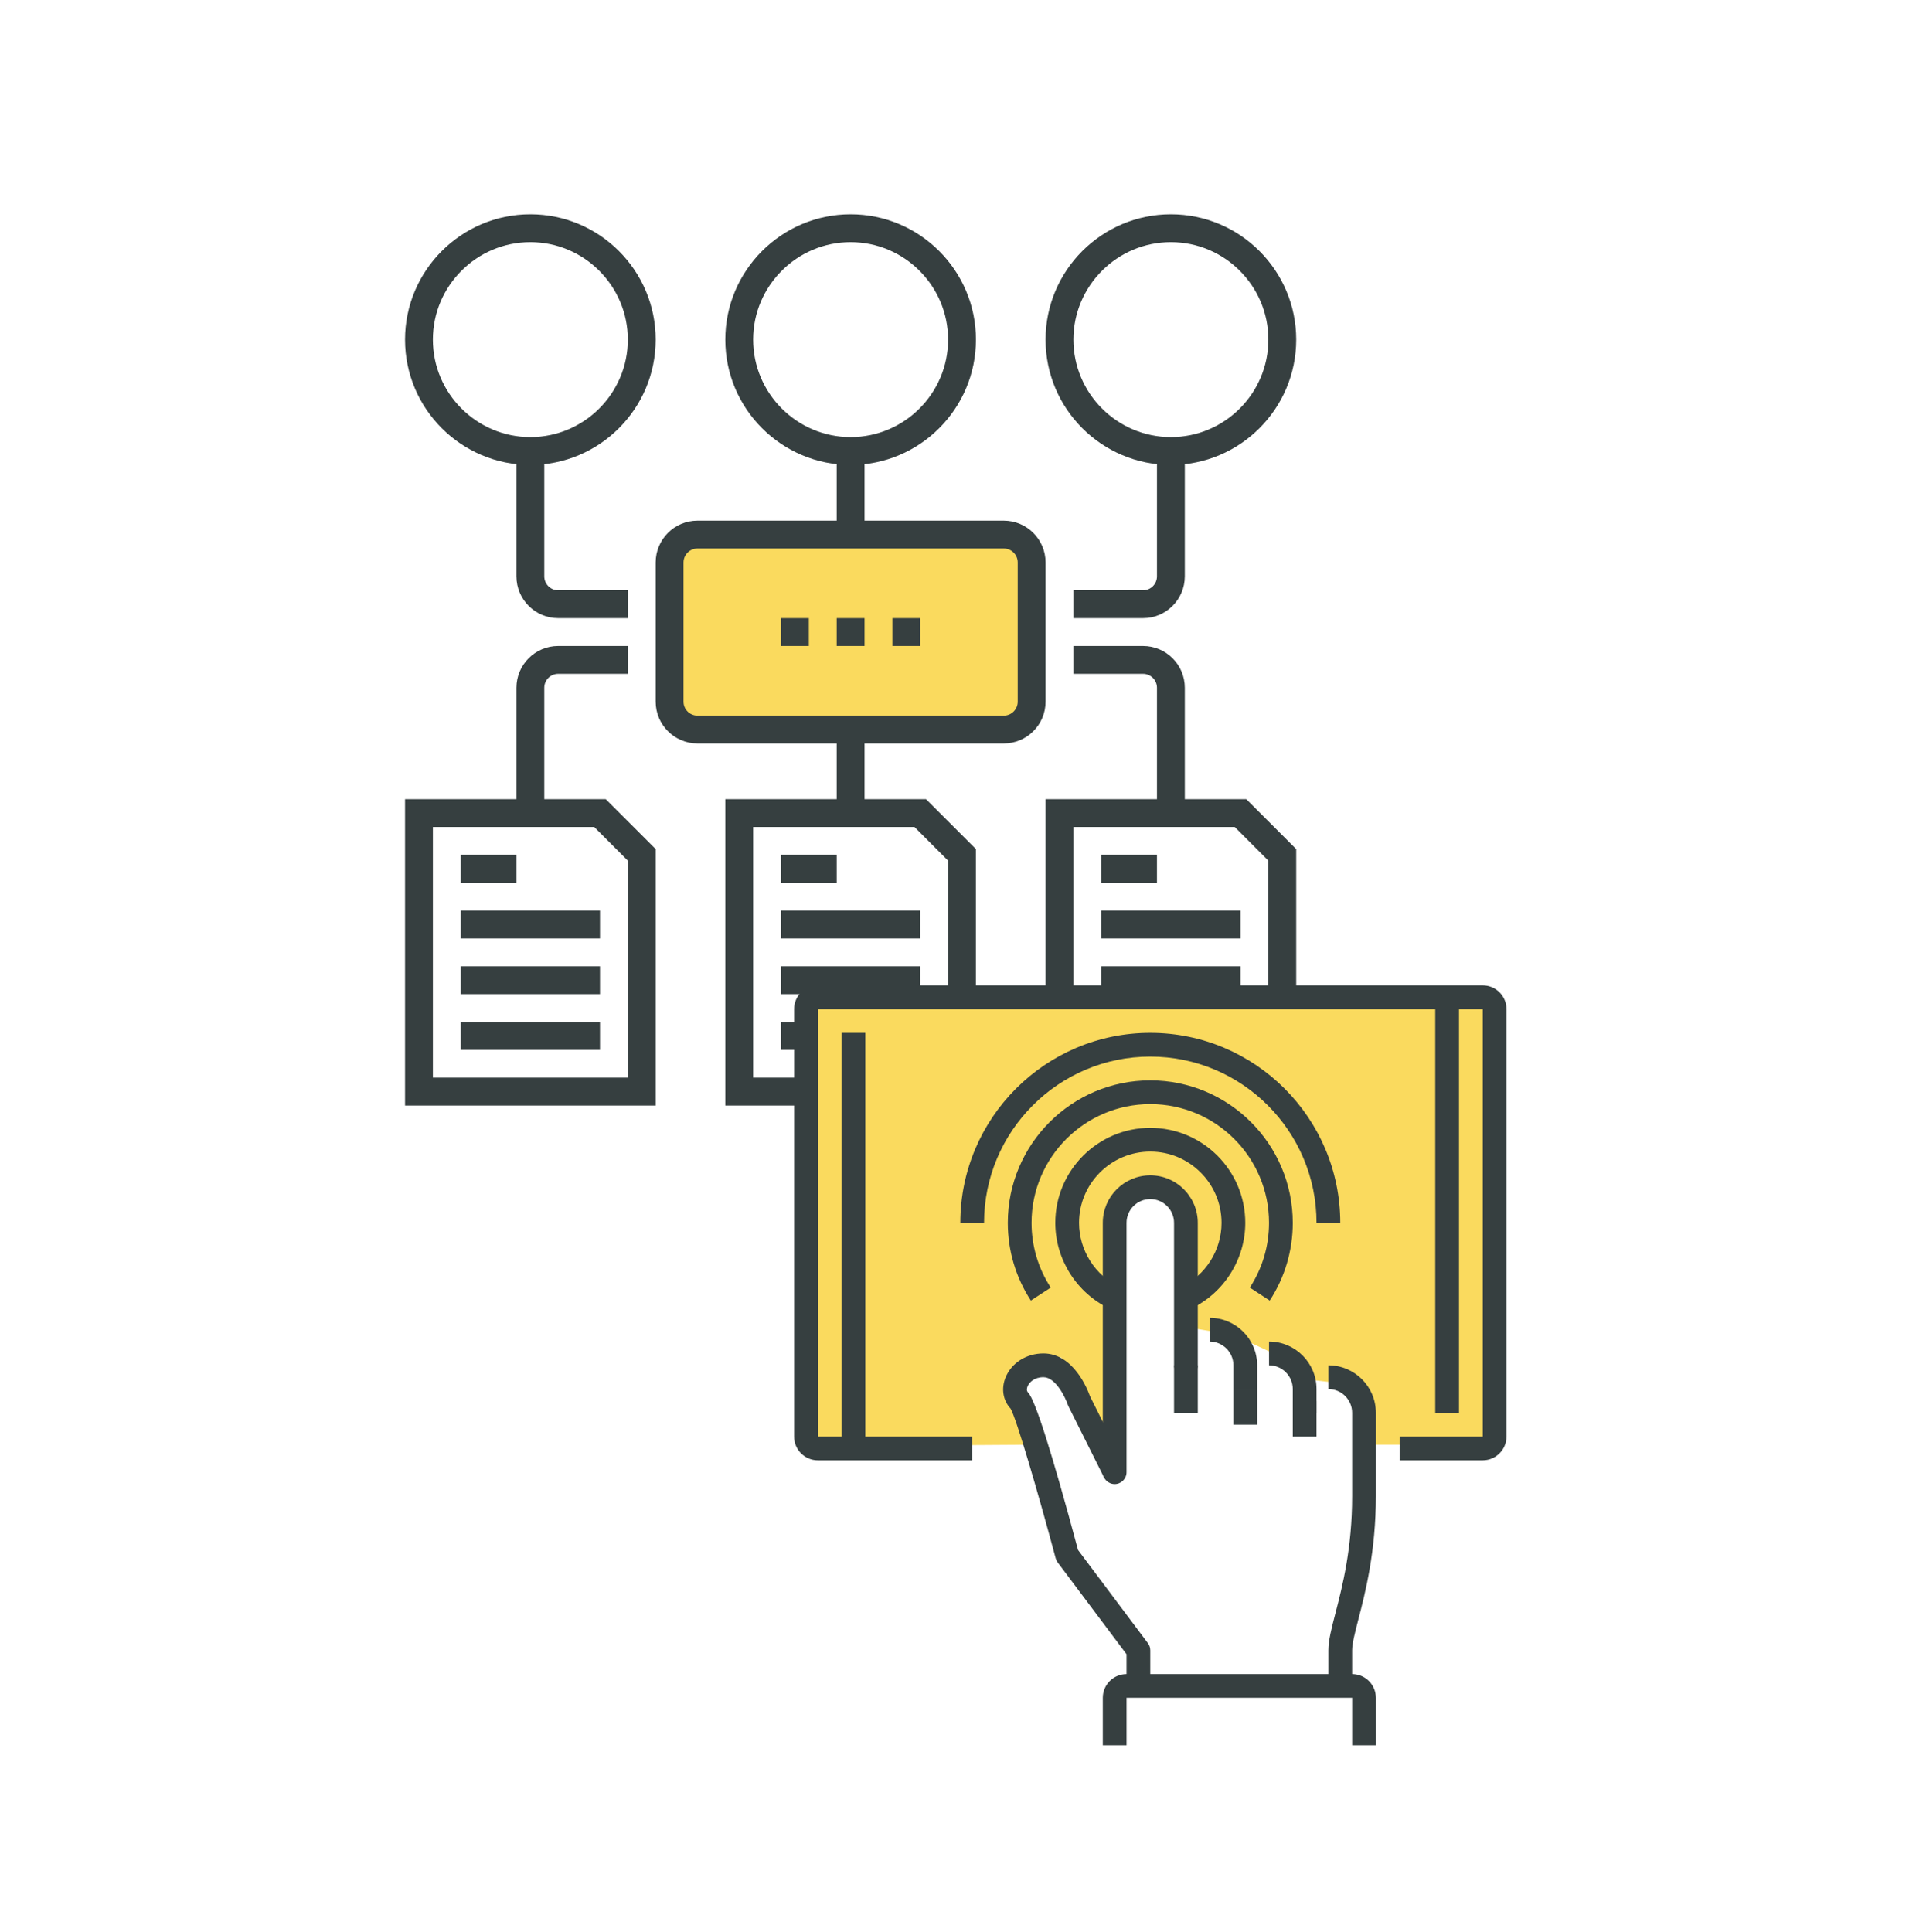 <svg id="Layer_2" xmlns="http://www.w3.org/2000/svg" version="1.1" viewBox="0 0 428.959 434.082">
  <!-- Generator: Adobe Illustrator 29.2.1, SVG Export Plug-In . SVG Version: 2.1.0 Build 116)  -->
  <defs>
    <style>
      .st0 {
        fill: #FADA5E;
      }

      .st1 {
        fill: #363f40;
      }
    </style>
  </defs>
  <rect class="st0" x="152.476" y="121.511" width="77.324" height="43.619"/>
  <g>
    <rect class="st1" x="188.009" y="101.343" width="6.258" height="18.773"/>
    <g>
      <path class="st1" d="M219.298,248.402h-56.32v-68.836h45.1l11.22,11.22v57.616ZM169.236,242.144h43.805v-48.767l-7.553-7.553h-36.251v56.32Z"/>
      <rect class="st1" x="175.494" y="192.082" width="12.516" height="6.258"/>
      <rect class="st1" x="175.494" y="204.597" width="31.289" height="6.258"/>
      <rect class="st1" x="175.494" y="217.113" width="31.289" height="6.258"/>
      <rect class="st1" x="175.494" y="229.629" width="31.289" height="6.258"/>
    </g>
    <g>
      <path class="st1" d="M291.263,248.402h-56.32v-68.836h45.1l11.22,11.22v57.616ZM241.201,242.144h43.805v-48.767l-7.553-7.553h-36.251v56.32Z"/>
      <rect class="st1" x="247.458" y="192.082" width="12.516" height="6.258"/>
      <rect class="st1" x="247.458" y="204.597" width="31.289" height="6.258"/>
      <rect class="st1" x="247.458" y="217.113" width="31.289" height="6.258"/>
      <rect class="st1" x="247.458" y="229.629" width="31.289" height="6.258"/>
    </g>
    <g>
      <path class="st1" d="M147.333,248.402h-56.32v-68.836h45.1l11.22,11.22v57.616ZM97.271,242.144h43.805v-48.767l-7.553-7.553h-36.251v56.32Z"/>
      <rect class="st1" x="103.529" y="192.082" width="12.516" height="6.258"/>
      <rect class="st1" x="103.529" y="204.597" width="31.289" height="6.258"/>
      <rect class="st1" x="103.529" y="217.113" width="31.289" height="6.258"/>
      <rect class="st1" x="103.529" y="229.629" width="31.289" height="6.258"/>
    </g>
    <rect class="st1" x="188.009" y="163.922" width="6.258" height="18.773"/>
    <path class="st1" d="M263.103,104.472c-15.528,0-28.16-12.633-28.16-28.16s12.632-28.16,28.16-28.16,28.16,12.633,28.16,28.16-12.632,28.16-28.16,28.16ZM263.103,54.41c-12.076,0-21.902,9.825-21.902,21.902s9.827,21.902,21.902,21.902,21.902-9.825,21.902-21.902-9.827-21.902-21.902-21.902Z"/>
    <path class="st1" d="M191.138,104.472c-15.528,0-28.16-12.633-28.16-28.16s12.632-28.16,28.16-28.16,28.16,12.633,28.16,28.16-12.632,28.16-28.16,28.16ZM191.138,54.41c-12.076,0-21.902,9.825-21.902,21.902s9.827,21.902,21.902,21.902,21.902-9.825,21.902-21.902-9.827-21.902-21.902-21.902Z"/>
    <path class="st1" d="M119.173,104.472c-15.528,0-28.16-12.633-28.16-28.16s12.632-28.16,28.16-28.16,28.16,12.633,28.16,28.16-12.632,28.16-28.16,28.16ZM119.173,54.41c-12.076,0-21.902,9.825-21.902,21.902s9.827,21.902,21.902,21.902,21.902-9.825,21.902-21.902-9.827-21.902-21.902-21.902Z"/>
    <path class="st1" d="M225.556,167.05h-68.836c-5.176,0-9.387-4.211-9.387-9.387v-31.289c0-5.176,4.21-9.387,9.387-9.387h68.836c5.176,0,9.387,4.211,9.387,9.387v31.289c0,5.176-4.211,9.387-9.387,9.387ZM156.72,123.246c-1.727,0-3.129,1.404-3.129,3.129v31.289c0,1.725,1.402,3.129,3.129,3.129h68.836c1.726,0,3.129-1.404,3.129-3.129v-31.289c0-1.725-1.402-3.129-3.129-3.129h-68.836Z"/>
    <path class="st1" d="M141.076,138.89h-15.645c-5.176,0-9.387-4.211-9.387-9.387v-28.16h6.258v28.16c0,1.725,1.402,3.129,3.129,3.129h15.645v6.258Z"/>
    <path class="st1" d="M122.302,182.695h-6.258v-28.16c0-5.176,4.21-9.387,9.387-9.387h15.645v6.258h-15.645c-1.727,0-3.129,1.404-3.129,3.129v28.16Z"/>
    <path class="st1" d="M256.845,138.89h-15.645v-6.258h15.645c1.726,0,3.129-1.404,3.129-3.129v-28.16h6.258v28.16c0,5.176-4.211,9.387-9.387,9.387Z"/>
    <path class="st1" d="M266.232,182.695h-6.258v-28.16c0-1.725-1.402-3.129-3.129-3.129h-15.645v-6.258h15.645c5.176,0,9.387,4.211,9.387,9.387v28.16Z"/>
    <rect class="st1" x="188.009" y="138.89" width="6.258" height="6.258"/>
    <rect class="st1" x="175.494" y="138.89" width="6.258" height="6.258"/>
    <rect class="st1" x="200.525" y="138.89" width="6.258" height="6.258"/>
  </g>
  <polygon class="st0" points="231.821 324.612 181.275 324.944 181.275 223.852 334.909 223.852 335.574 324.612 306.31 324.612 305.645 312.308 299.659 310.645 294.006 309.98 288.02 304.992 277.379 300.004 267.403 298.341 267.403 268.745 259.422 265.752 251.441 269.077 250.111 329.6 238.472 304.992 230.158 306.987 227.498 313.97 231.821 324.612"/>
  <g>
    <g>
      <rect class="st1" x="290.49" y="314.781" width="5.336" height="8.004"/>
      <rect class="st1" x="277.15" y="312.113" width="5.336" height="8.004"/>
      <rect class="st1" x="263.81" y="306.777" width="5.336" height="10.672"/>
      <path class="st1" d="M309.166,392.152h-5.336v-10.672h-50.691v10.672h-5.336v-10.672c0-2.941,2.393-5.336,5.336-5.336h50.691c2.943,0,5.336,2.394,5.336,5.336v10.672Z"/>
      <path class="st1" d="M303.829,378.812h-5.336v-8.004c0-2.199.696-4.89,1.576-8.298,1.587-6.141,3.76-14.554,3.76-26.385v-18.676c0-2.941-2.393-5.336-5.336-5.336v-5.336c5.885,0,10.672,4.786,10.672,10.672v18.676c0,12.509-2.364,21.662-3.929,27.719-.787,3.043-1.407,5.446-1.407,6.965v8.004Z"/>
      <path class="st1" d="M295.826,317.449h-5.336v-5.336c0-2.941-2.393-5.336-5.336-5.336v-5.336c5.885,0,10.672,4.786,10.672,10.672v5.336Z"/>
      <path class="st1" d="M282.486,312.113h-5.336v-5.336c0-2.941-2.393-5.336-5.336-5.336v-5.336c5.885,0,10.672,4.786,10.672,10.672v5.336Z"/>
      <path class="st1" d="M250.47,333.457c-1.473,0-2.668-1.193-2.668-2.668v-56.027c0-5.886,4.787-10.672,10.672-10.672s10.672,4.786,10.672,10.672v32.016c0,1.475-1.195,2.668-2.668,2.668s-2.668-1.193-2.668-2.668v-32.016c0-2.941-2.393-5.336-5.336-5.336s-5.336,2.394-5.336,5.336v56.027c0,1.475-1.195,2.668-2.668,2.668Z"/>
      <path class="st1" d="M258.474,378.812h-5.336v-7.115l-15.474-20.633c-.205-.271-.356-.581-.443-.909-3.978-14.848-8.814-31.346-10.127-33.639-1.734-1.85-2.165-4.536-1.119-7.058,1.346-3.249,4.677-5.349,8.487-5.349,6.723,0,9.896,8.012,10.469,9.635l7.926,15.851-4.773,2.387-8.004-16.008c-.056-.112-.104-.229-.145-.349-.542-1.6-2.715-6.18-5.473-6.18-1.998,0-3.166,1.107-3.558,2.056-.141.339-.314.972.108,1.394,1.575,1.576,5.353,13.478,11.229,35.382l15.698,20.932c.347.461.534,1.021.534,1.6v8.004Z"/>
    </g>
    <path class="st1" d="M249.337,294.055c-7.415-3.517-12.207-11.091-12.207-19.293,0-11.769,9.575-21.344,21.344-21.344s21.344,9.575,21.344,21.344c0,8.199-4.787,15.771-12.196,19.288l-2.288-4.82c5.557-2.639,9.148-8.317,9.148-14.468,0-8.827-7.181-16.008-16.008-16.008s-16.008,7.181-16.008,16.008c0,6.152,3.594,11.834,9.158,14.473l-2.288,4.82Z"/>
    <path class="st1" d="M285.31,292.226l-4.471-2.913c2.823-4.33,4.315-9.361,4.315-14.551,0-14.71-11.968-26.68-26.68-26.68s-26.68,11.969-26.68,26.68c0,5.19,1.49,10.221,4.311,14.549l-4.471,2.913c-3.386-5.195-5.176-11.235-5.176-17.462,0-17.654,14.363-32.016,32.016-32.016s32.016,14.361,32.016,32.016c0,6.227-1.791,12.267-5.18,17.464Z"/>
    <path class="st1" d="M301.162,274.761h-5.336c0-20.596-16.756-37.352-37.352-37.352s-37.352,16.756-37.352,37.352h-5.336c0-23.538,19.15-42.688,42.688-42.688s42.688,19.15,42.688,42.688Z"/>
    <path class="st1" d="M333.177,328.121h-18.676v-5.336h18.676v-96.047h-149.406v96.047h34.684v5.336h-34.684c-2.943,0-5.336-2.394-5.336-5.336v-96.047c0-2.941,2.393-5.336,5.336-5.336h149.406c2.943,0,5.336,2.394,5.336,5.336v96.047c0,2.941-2.393,5.336-5.336,5.336Z"/>
    <rect class="st1" x="189.107" y="232.074" width="5.336" height="93.379"/>
    <rect class="st1" x="322.505" y="224.07" width="5.336" height="93.379"/>
  </g>
</svg>